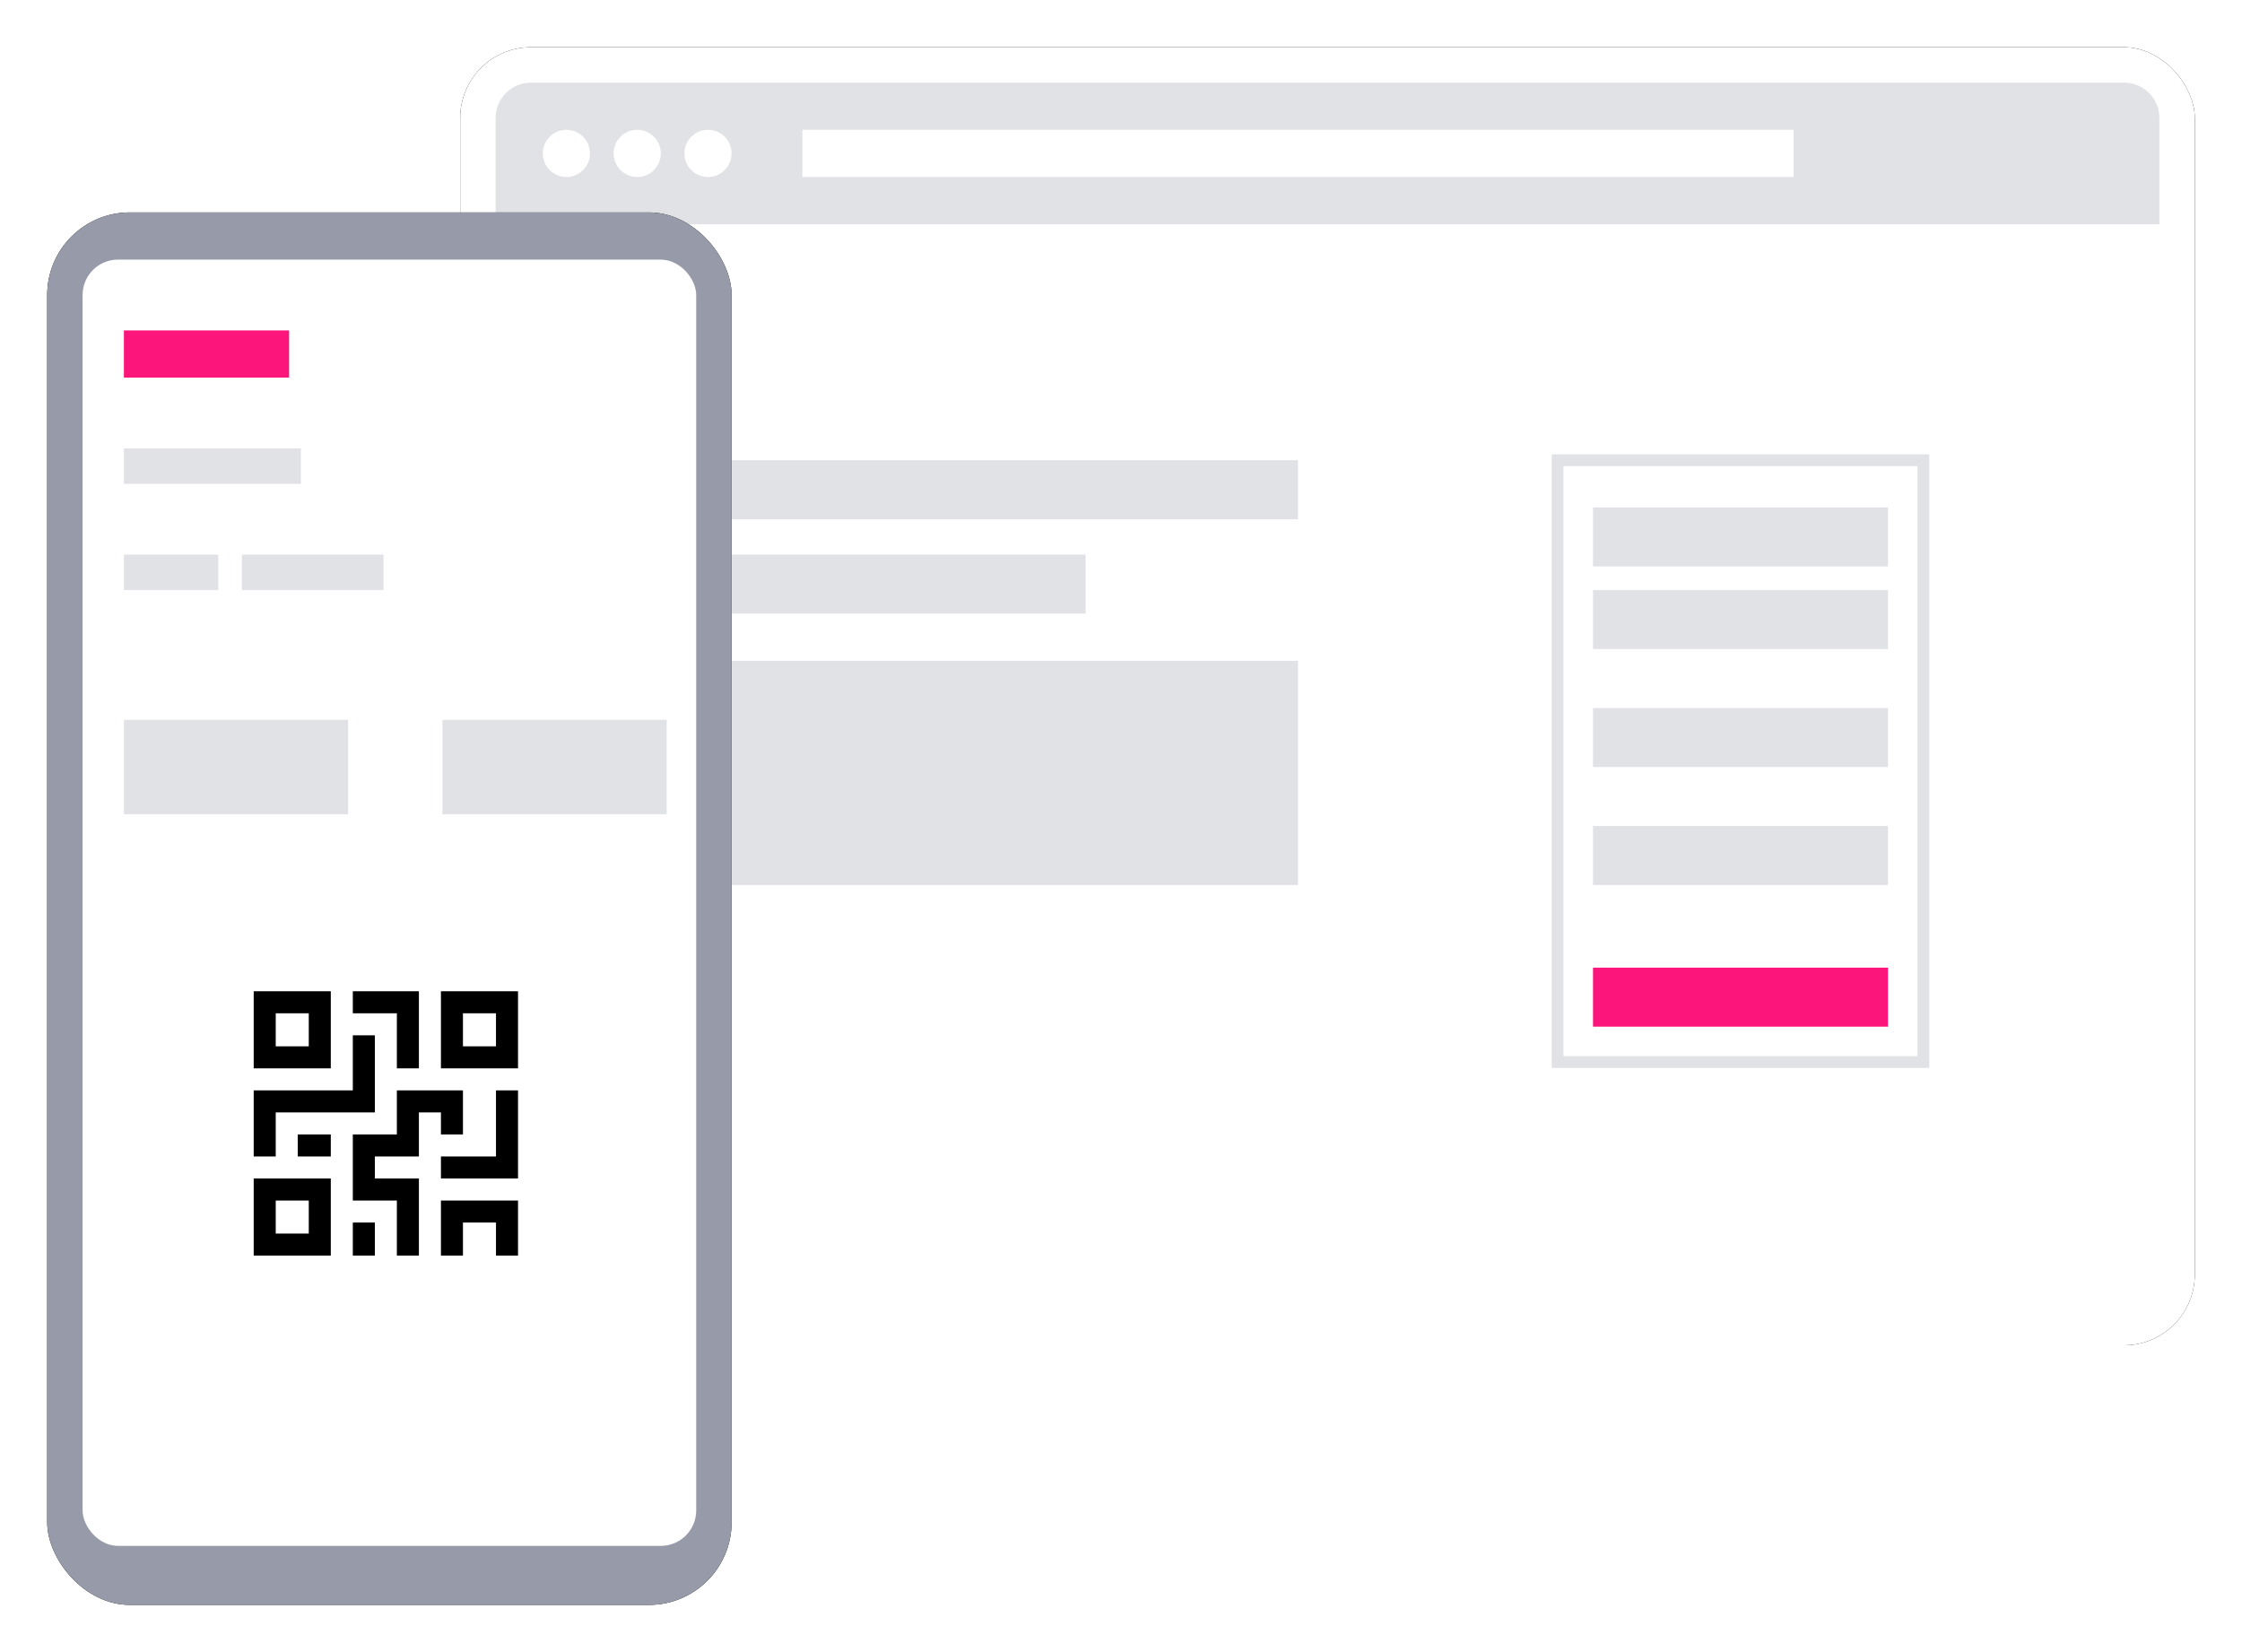 <?xml version="1.0" encoding="UTF-8"?>
<svg width="190px" height="140px" viewBox="0 0 190 140" version="1.1" xmlns="http://www.w3.org/2000/svg" xmlns:xlink="http://www.w3.org/1999/xlink">
    <!-- Generator: Sketch 59 (86127) - https://sketch.com -->
    <title>Booking platform@1.5x</title>
    <desc>Created with Sketch.</desc>
    <defs>
        <rect id="path-1" x="0" y="0" width="147" height="110" rx="6"></rect>
        <filter x="-8.2%" y="-10.9%" width="116.3%" height="121.8%" filterUnits="objectBoundingBox" id="filter-2">
            <feOffset dx="0" dy="0" in="SourceAlpha" result="shadowOffsetOuter1"></feOffset>
            <feGaussianBlur stdDeviation="4" in="shadowOffsetOuter1" result="shadowBlurOuter1"></feGaussianBlur>
            <feColorMatrix values="0 0 0 0 0   0 0 0 0 0   0 0 0 0 0  0 0 0 0.201 0" type="matrix" in="shadowBlurOuter1"></feColorMatrix>
        </filter>
        <rect id="path-3" x="0" y="0" width="58" height="118" rx="7"></rect>
        <filter x="-20.7%" y="-10.2%" width="141.4%" height="120.3%" filterUnits="objectBoundingBox" id="filter-4">
            <feOffset dx="0" dy="0" in="SourceAlpha" result="shadowOffsetOuter1"></feOffset>
            <feGaussianBlur stdDeviation="4" in="shadowOffsetOuter1" result="shadowBlurOuter1"></feGaussianBlur>
            <feColorMatrix values="0 0 0 0 0   0 0 0 0 0   0 0 0 0 0  0 0 0 0.201 0" type="matrix" in="shadowBlurOuter1"></feColorMatrix>
        </filter>
    </defs>
    <g id="B2B-Pages" stroke="none" stroke-width="1" fill="none" fill-rule="evenodd">
        <g id="Zeelo-Business-/-Home-/-Desktop" transform="translate(-888, -3701)">
            <g id="Group-17" transform="translate(0, 3310)">
                <g id="BOOKING" transform="translate(888, 391)">
                    <g id="Group-7" transform="translate(39, 4)">
                        <g id="Rectangle-Copy-15">
                            <use fill="black" fill-opacity="1" filter="url(#filter-2)" xlink:href="#path-1"></use>
                            <use fill="#FFFFFF" fill-rule="evenodd" xlink:href="#path-1"></use>
                        </g>
                        <rect id="Rectangle-Copy-20" fill="#FFFFFF" x="3" y="3" width="141" height="104" rx="3"></rect>
                        <path d="M6,3 L141,3 C142.657,3 144,4.343 144,6 L144,15 L144,15 L3,15 L3,6 C3,4.343 4.343,3 6,3 Z" id="Rectangle-Copy-26" fill="#E1E2E5"></path>
                        <rect id="Rectangle" fill="#FFFFFF" x="29" y="7" width="84" height="4"></rect>
                        <circle id="Oval-Copy-13" fill="#FFFFFF" cx="9" cy="9" r="2"></circle>
                        <circle id="Oval-Copy-14" fill="#FFFFFF" cx="15" cy="9" r="2"></circle>
                        <circle id="Oval-Copy-15" fill="#FFFFFF" cx="21" cy="9" r="2"></circle>
                        <rect id="Rectangle" fill="#FFFFFF" x="3" y="15" width="141" height="10"></rect>
                        <rect id="Rectangle" fill="#FC157A" x="7" y="18" width="14" height="4"></rect>
                        <rect id="Rectangle" fill="#E1E2E5" x="23" y="35" width="48" height="5"></rect>
                        <rect id="Rectangle-Copy-27" fill="#E1E2E5" x="23" y="43" width="30" height="5"></rect>
                        <rect id="Rectangle-Copy-28" fill="#E1E2E5" x="23" y="52" width="48" height="19"></rect>
                        <rect id="Rectangle" stroke="#E1E2E5" x="93" y="35" width="31" height="51"></rect>
                        <rect id="Rectangle-Copy-29" fill="#FC157A" x="96" y="78" width="25" height="5"></rect>
                        <rect id="Rectangle-Copy-30" fill="#E1E2E5" x="96" y="39" width="25" height="5"></rect>
                        <rect id="Rectangle-Copy-31" fill="#E1E2E5" x="96" y="46" width="25" height="5"></rect>
                        <rect id="Rectangle-Copy-32" fill="#E1E2E5" x="96" y="56" width="25" height="5"></rect>
                        <rect id="Rectangle-Copy-36" fill="#E1E2E5" x="96" y="66" width="25" height="5"></rect>
                    </g>
                    <g id="Group-6" transform="translate(4, 18)">
                        <g id="Rectangle-Copy-15">
                            <use fill="black" fill-opacity="1" filter="url(#filter-4)" xlink:href="#path-3"></use>
                            <use fill="#979BA9" fill-rule="evenodd" xlink:href="#path-3"></use>
                        </g>
                        <rect id="Rectangle-Copy-15" fill="#FFFFFF" x="3" y="4" width="52" height="109" rx="3"></rect>
                        <rect id="Rectangle" fill="#FC157A" x="6.5" y="10" width="14" height="4"></rect>
                        <g id="noun_qr_1635947" transform="translate(17.5, 66)" fill="#000000" fill-rule="nonzero">
                            <path d="M0,0 L0,6.533 L6.533,6.533 L6.533,0 L0,0 Z M4.667,4.667 L1.867,4.667 L1.867,1.867 L4.667,1.867 L4.667,4.667 Z" id="Shape"></path>
                            <path d="M0,15.866 L0,22.4 L6.533,22.4 L6.533,15.866 L0,15.866 Z M4.667,20.534 L1.867,20.534 L1.867,17.734 L4.667,17.734 L4.667,20.534 Z" id="Shape"></path>
                            <path d="M15.867,0 L15.867,6.533 L22.4,6.533 L22.4,0 L15.867,0 Z M20.533,4.667 L17.733,4.667 L17.733,1.867 L20.533,1.867 L20.533,4.667 Z" id="Shape"></path>
                            <polygon id="Path" points="20.533 8.4 20.533 14 15.867 14 15.867 15.866 22.4 15.866 22.4 8.4"></polygon>
                            <polygon id="Path" points="15.867 17.734 15.867 22.4 17.733 22.4 17.733 19.6 20.533 19.6 20.533 22.4 22.4 22.4 22.4 17.734"></polygon>
                            <polygon id="Path" points="8.4 0 8.4 1.867 12.133 1.867 12.133 6.533 14 6.533 14 0"></polygon>
                            <polygon id="Path" points="12.133 8.4 12.133 12.134 8.4 12.134 8.4 17.734 12.133 17.734 12.133 22.4 14 22.4 14 15.866 10.267 15.866 10.267 14 14 14 14 10.267 15.867 10.267 15.867 12.134 17.733 12.134 17.733 8.4"></polygon>
                            <rect id="Rectangle" x="8.4" y="19.6" width="1.867" height="2.8"></rect>
                            <rect id="Rectangle" x="3.733" y="12.134" width="2.8" height="1.866"></rect>
                            <polygon id="Path" points="8.4 3.733 8.4 8.4 -1.83852933e-13 8.4 -1.83852933e-13 14 1.867 14 1.867 10.267 10.267 10.267 10.267 3.733"></polygon>
                        </g>
                        <rect id="Rectangle-Copy-31" fill="#E1E2E5" x="6.5" y="43" width="19" height="8"></rect>
                        <rect id="Rectangle-Copy-40" fill="#E1E2E5" x="6.5" y="20" width="15" height="3"></rect>
                        <rect id="Rectangle-Copy-37" fill="#E1E2E5" x="33.5" y="43" width="19" height="8"></rect>
                        <rect id="Rectangle-Copy-42" fill="#E1E2E5" x="6.5" y="29" width="8" height="3"></rect>
                        <rect id="Rectangle-Copy-43" fill="#E1E2E5" x="16.5" y="29" width="12" height="3"></rect>
                    </g>
                </g>
            </g>
        </g>
    </g>
</svg>